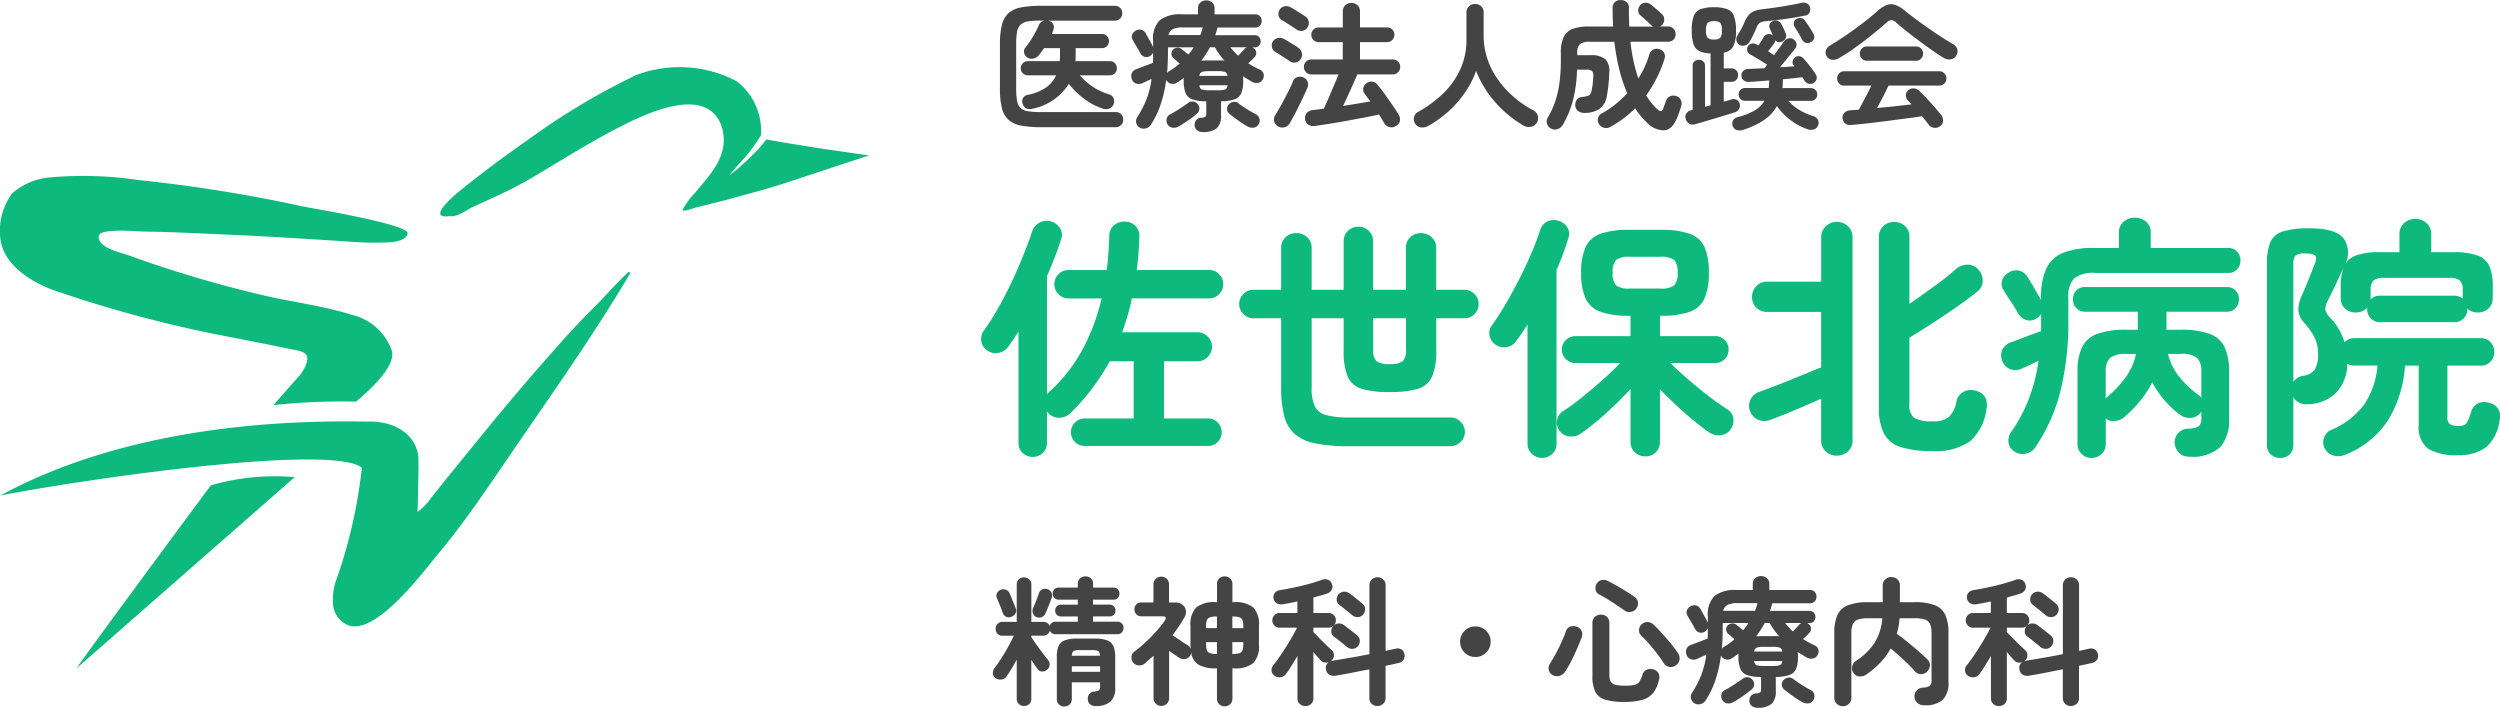 <svg xmlns="http://www.w3.org/2000/svg" width="216.31" height="61.235" viewBox="0 0 216.31 61.235"><g id="logo.svg" transform="translate(-83 -39.728)"><path id="パス_7446" data-name="パス 7446" d="M4.8,1.892a1.225,1.225,0,0,1-.869-.341A1.166,1.166,0,0,1,3.564.66V-8.954q-.22.352-.429.66t-.429.616a1.356,1.356,0,0,1-.836.561A1.224,1.224,0,0,1,.88-7.3a1.213,1.213,0,0,1-.528-.8,1.191,1.191,0,0,1,.2-.913,20.4,20.4,0,0,0,1.221-1.914q.627-1.1,1.2-2.31T4-15.6q.462-1.144.748-2.024a1.327,1.327,0,0,1,.649-.759,1.237,1.237,0,0,1,.979-.1,1.356,1.356,0,0,1,.781.594,1.05,1.05,0,0,1,.1.946q-.242.748-.55,1.551T6.028-13.75V-3.52a1.537,1.537,0,0,1,.176-.2,13.56,13.56,0,0,0,2.871-3.63,17.974,17.974,0,0,0,1.683-4.466H7.9a1.186,1.186,0,0,1-.869-.363,1.186,1.186,0,0,1-.363-.869,1.186,1.186,0,0,1,.363-.869,1.186,1.186,0,0,1,.869-.363h3.3q.088-.7.143-1.452t.077-1.5a1.2,1.2,0,0,1,.4-.913,1.375,1.375,0,0,1,.924-.319,1.282,1.282,0,0,1,.946.374,1.208,1.208,0,0,1,.33.99q-.022.726-.077,1.43t-.143,1.386h6.248a1.186,1.186,0,0,1,.869.363,1.186,1.186,0,0,1,.363.869,1.186,1.186,0,0,1-.363.869,1.186,1.186,0,0,1-.869.363H13.376q-.154.77-.374,1.5t-.462,1.43h6.512a1.222,1.222,0,0,1,.88.363,1.193,1.193,0,0,1,.374.891,1.2,1.2,0,0,1-.374.88,1.2,1.2,0,0,1-.88.374h-2.9v4.95h3.806a1.132,1.132,0,0,1,.847.352,1.161,1.161,0,0,1,.341.836A1.161,1.161,0,0,1,20.8.594a1.132,1.132,0,0,1-.847.352H9.284A1.142,1.142,0,0,1,8.448.594,1.142,1.142,0,0,1,8.1-.242a1.142,1.142,0,0,1,.352-.836,1.142,1.142,0,0,1,.836-.352H13.53V-6.38H11.462A20,20,0,0,1,9.944-4.037a18.724,18.724,0,0,1-1.87,2.123,1.385,1.385,0,0,1-.957.418,1.266,1.266,0,0,1-.979-.4.166.166,0,0,0-.055-.066A.361.361,0,0,1,6.028-2V.66a1.166,1.166,0,0,1-.363.891A1.225,1.225,0,0,1,4.8,1.892ZM32.142.968A14.276,14.276,0,0,1,29.26.726a3.878,3.878,0,0,1-1.793-.814,3.074,3.074,0,0,1-.913-1.562,9.735,9.735,0,0,1-.264-2.464V-10.1H23.87a1.161,1.161,0,0,1-.847-.363,1.186,1.186,0,0,1-.363-.869,1.186,1.186,0,0,1,.363-.869,1.161,1.161,0,0,1,.847-.363h2.42v-3.586a1.246,1.246,0,0,1,.385-.968,1.336,1.336,0,0,1,.935-.352,1.336,1.336,0,0,1,.935.352,1.246,1.246,0,0,1,.385.968v3.586H31.7v-4.18a1.21,1.21,0,0,1,.374-.924,1.269,1.269,0,0,1,.9-.352,1.269,1.269,0,0,1,.9.352,1.21,1.21,0,0,1,.374.924v4.18h2.838v-3.63a1.193,1.193,0,0,1,.385-.924,1.308,1.308,0,0,1,.913-.352,1.347,1.347,0,0,1,.924.352,1.177,1.177,0,0,1,.4.924v3.63h2.442a1.186,1.186,0,0,1,.869.363,1.186,1.186,0,0,1,.363.869,1.186,1.186,0,0,1-.363.869,1.186,1.186,0,0,1-.869.363H39.71v2.772a5.593,5.593,0,0,1-.363,2.277A1.936,1.936,0,0,1,38.1-3.993a8.433,8.433,0,0,1-2.42.275,8.315,8.315,0,0,1-2.409-.275,1.9,1.9,0,0,1-1.221-1.056A5.75,5.75,0,0,1,31.7-7.326V-10.1H28.93v5.984A3.776,3.776,0,0,0,29.2-2.5a1.492,1.492,0,0,0,.968.77,7.168,7.168,0,0,0,1.969.209h8.8a1.2,1.2,0,0,1,.88.374,1.2,1.2,0,0,1,.374.88,1.169,1.169,0,0,1-.374.869,1.222,1.222,0,0,1-.88.363Zm3.542-7.106a1.833,1.833,0,0,0,1.122-.242,1.359,1.359,0,0,0,.286-1.034V-10.1H34.254v2.684a1.326,1.326,0,0,0,.3,1.034A1.888,1.888,0,0,0,35.684-6.138Zm22.11,7.986a1.269,1.269,0,0,1-.9-.352,1.21,1.21,0,0,1-.374-.924V-3.982q-.946,1.034-2.1,2.079A23.02,23.02,0,0,1,52.228-.132a1.425,1.425,0,0,1-.99.253,1.184,1.184,0,0,1-.88-.517,1.155,1.155,0,0,1-.187-.913,1.12,1.12,0,0,1,.517-.759,18.457,18.457,0,0,0,1.628-1.188q.9-.726,1.793-1.518t1.507-1.452h-3.85a1.161,1.161,0,0,1-.836-.341,1.106,1.106,0,0,1-.352-.825,1.106,1.106,0,0,1,.352-.825,1.161,1.161,0,0,1,.836-.341h4.752v-1.76h-.11a7.27,7.27,0,0,1-2.475-.341,2.23,2.23,0,0,1-1.3-1.155,5.281,5.281,0,0,1-.385-2.222,5.267,5.267,0,0,1,.385-2.233,2.237,2.237,0,0,1,1.287-1.144,7.253,7.253,0,0,1,2.486-.341h2.728a7.352,7.352,0,0,1,2.5.341,2.194,2.194,0,0,1,1.287,1.144,5.4,5.4,0,0,1,.374,2.233,5.418,5.418,0,0,1-.374,2.222,2.188,2.188,0,0,1-1.287,1.155,7.352,7.352,0,0,1-2.5.341H59.07v1.76h4.752a1.15,1.15,0,0,1,.847.341,1.124,1.124,0,0,1,.341.825,1.124,1.124,0,0,1-.341.825,1.15,1.15,0,0,1-.847.341h-3.85q.616.616,1.507,1.386t1.8,1.474q.913.7,1.617,1.144a1.1,1.1,0,0,1,.517.781,1.229,1.229,0,0,1-.209.913,1.186,1.186,0,0,1-.858.539A1.414,1.414,0,0,1,63.338-.22Q62.7-.66,61.952-1.276t-1.5-1.32q-.748-.7-1.386-1.364V.572A1.21,1.21,0,0,1,58.7,1.5,1.269,1.269,0,0,1,57.794,1.848Zm-8.932.132a1.242,1.242,0,0,1-.88-.352,1.158,1.158,0,0,1-.374-.88V-9.57Q47.1-8.756,46.6-8.1a1.2,1.2,0,0,1-.814.495,1.319,1.319,0,0,1-.946-.209,1.273,1.273,0,0,1-.517-.781,1.055,1.055,0,0,1,.187-.869q.616-.858,1.243-1.936t1.2-2.211q.572-1.133,1.023-2.2t.715-1.9a1.213,1.213,0,0,1,.638-.77,1.281,1.281,0,0,1,.99-.044,1.3,1.3,0,0,1,.737.561,1.1,1.1,0,0,1,.077.957q-.2.66-.451,1.342t-.561,1.386v15a1.175,1.175,0,0,1-.374.913A1.264,1.264,0,0,1,48.862,1.98Zm7.612-14.652h2.6a1.957,1.957,0,0,0,1.21-.264,1.448,1.448,0,0,0,.308-1.1,1.486,1.486,0,0,0-.308-1.122,1.957,1.957,0,0,0-1.21-.264h-2.6a1.909,1.909,0,0,0-1.188.264,1.486,1.486,0,0,0-.308,1.122,1.448,1.448,0,0,0,.308,1.1A1.909,1.909,0,0,0,56.474-12.672ZM82.654,1.386a9.1,9.1,0,0,1-2.717-.33A2.451,2.451,0,0,1,78.463-.1a4.729,4.729,0,0,1-.451-2.255V-17.116a1.246,1.246,0,0,1,.385-.968,1.336,1.336,0,0,1,.935-.352,1.336,1.336,0,0,1,.935.352,1.246,1.246,0,0,1,.385.968v5.764q1.056-.726,2.178-1.54a22.21,22.21,0,0,0,1.8-1.43,1.551,1.551,0,0,1,1-.418,1.237,1.237,0,0,1,.979.418,1.372,1.372,0,0,1,.385.946,1.174,1.174,0,0,1-.451.946q-.726.594-1.782,1.331T82.621-9.658q-1.089.7-1.969,1.232v5.764a1.344,1.344,0,0,0,.429,1.188,3.108,3.108,0,0,0,1.6.286,2.066,2.066,0,0,0,1.4-.385A2.535,2.535,0,0,0,84.722-2.9a1.184,1.184,0,0,1,.627-.847,1.374,1.374,0,0,1,1.067-.077,1.184,1.184,0,0,1,.792.572,1.476,1.476,0,0,1,.11.99A4.432,4.432,0,0,1,85.9.539,5.17,5.17,0,0,1,82.654,1.386Zm-8.294.4a1.352,1.352,0,0,1-.946-.363,1.263,1.263,0,0,1-.4-.979V-3.146q-.682.308-1.474.649t-1.551.649q-.759.308-1.353.528a1.39,1.39,0,0,1-1.1-.011,1.317,1.317,0,0,1-.682-.759,1.278,1.278,0,0,1,.055-1,1.33,1.33,0,0,1,.825-.671q.418-.154,1.089-.407t1.43-.561l1.485-.605q.726-.3,1.276-.517v-4.8H68.332a1.255,1.255,0,0,1-.924-.374,1.255,1.255,0,0,1-.374-.924,1.292,1.292,0,0,1,.374-.935,1.237,1.237,0,0,1,.924-.385h4.686v-3.806a1.3,1.3,0,0,1,.4-.99,1.33,1.33,0,0,1,.946-.374,1.357,1.357,0,0,1,.968.374,1.3,1.3,0,0,1,.4.99V.44a1.263,1.263,0,0,1-.4.979A1.38,1.38,0,0,1,74.36,1.782Zm22.044.2a1.2,1.2,0,0,1-.847-.341,1.166,1.166,0,0,1-.363-.891V-5.5a4.756,4.756,0,0,1,.4-2.112,2.332,2.332,0,0,1,1.32-1.144,7.236,7.236,0,0,1,2.508-.352h.99V-10.67H95.854a.983.983,0,0,1-.77-.319,1.1,1.1,0,0,1-.286-.759,1.059,1.059,0,0,1,.286-.748,1,1,0,0,1,.77-.308h12.254a1,1,0,0,1,.77.308,1.059,1.059,0,0,1,.286.748,1.1,1.1,0,0,1-.286.759.983.983,0,0,1-.77.319h-5.214v1.562h1.188a7.317,7.317,0,0,1,2.53.352,2.286,2.286,0,0,1,1.309,1.144,4.874,4.874,0,0,1,.385,2.112v4.136a3.439,3.439,0,0,1-.759,2.409,3.6,3.6,0,0,1-2.717.825,1.141,1.141,0,0,1-.858-.341A1.324,1.324,0,0,1,103.6.7,1.184,1.184,0,0,1,104.764-.55a1.79,1.79,0,0,0,.935-.22.941.941,0,0,0,.209-.726V-2l-.066.066a1.13,1.13,0,0,1-.847.451,1.382,1.382,0,0,1-.935-.275,7.889,7.889,0,0,1-1.353-1.265,8.951,8.951,0,0,1-1.045-1.529A8.937,8.937,0,0,1,100.6-2.937a11.249,11.249,0,0,1-1.375,1.4,1.474,1.474,0,0,1-.8.33,1.041,1.041,0,0,1-.781-.22V.748a1.166,1.166,0,0,1-.363.891A1.225,1.225,0,0,1,96.4,1.98Zm-6.688-.572a1.07,1.07,0,0,1-.5-.814,1.308,1.308,0,0,1,.253-.88,13.618,13.618,0,0,0,1.485-2.772,15.427,15.427,0,0,0,.869-3.366l-.748.352q-.374.176-.682.308a1.283,1.283,0,0,1-1.023.055,1.158,1.158,0,0,1-.693-.737,1.178,1.178,0,0,1,.044-1,1.322,1.322,0,0,1,.77-.605q.264-.088.715-.264t.957-.363q.506-.187.88-.319v-1.474a1.29,1.29,0,0,1-.462.418,1.02,1.02,0,0,1-.88.077,1.3,1.3,0,0,1-.66-.583,10.793,10.793,0,0,0-.616-1q-.4-.583-.638-1a.952.952,0,0,1-.1-.869,1.2,1.2,0,0,1,.583-.649,1.174,1.174,0,0,1,.913-.143,1.159,1.159,0,0,1,.715.583q.264.418.594.99t.55.946v-.176a5.943,5.943,0,0,1,.451-2.53,2.7,2.7,0,0,1,1.452-1.364,7.063,7.063,0,0,1,2.673-.418H98.78v-1.32a1.18,1.18,0,0,1,.407-.957,1.444,1.444,0,0,1,.957-.341,1.474,1.474,0,0,1,.979.341,1.18,1.18,0,0,1,.407.957v1.32h6.688a1.009,1.009,0,0,1,.792.319,1.1,1.1,0,0,1,.286.759,1.1,1.1,0,0,1-.286.759,1.009,1.009,0,0,1-.792.319H96.756a2.78,2.78,0,0,0-1.848.462,2.283,2.283,0,0,0-.506,1.716v1.848a24.674,24.674,0,0,1-.715,6.325,15.133,15.133,0,0,1-2.145,4.741,1.317,1.317,0,0,1-.847.55A1.215,1.215,0,0,1,89.716,1.408Zm16.192-4.642V-5.478a1.575,1.575,0,0,0-.374-1.2,2.14,2.14,0,0,0-1.408-.341h-1.1a5.072,5.072,0,0,0,.946,1.947,8.239,8.239,0,0,0,1.65,1.573.49.49,0,0,1,.154.121Q105.842-3.3,105.908-3.234Zm-8.272.044a9.92,9.92,0,0,0,1.683-1.749,5.29,5.29,0,0,0,.935-2.079H99.4a2.1,2.1,0,0,0-1.386.341,1.575,1.575,0,0,0-.374,1.2Zm15.092,5.17a1.148,1.148,0,0,1-.814-.308,1.116,1.116,0,0,1-.33-.858V-14.828a4.69,4.69,0,0,1,.3-1.87,1.717,1.717,0,0,1,1.1-.924,7.73,7.73,0,0,1,2.3-.264q2.222,0,2.937.869a2.2,2.2,0,0,1,.055,2.387,1.8,1.8,0,0,1,1.034-.913,5.914,5.914,0,0,1,2.024-.275h1.716v-1.54a1.246,1.246,0,0,1,.407-.979,1.391,1.391,0,0,1,.957-.363,1.42,1.42,0,0,1,.979.363,1.246,1.246,0,0,1,.407.979v1.54h1.958a5.879,5.879,0,0,1,2.057.286,1.748,1.748,0,0,1,1.023.935,4.482,4.482,0,0,1,.286,1.771v.946a1.2,1.2,0,0,1-.374.935,1.321,1.321,0,0,1-.924.341,1.219,1.219,0,0,1-.9-.33v.022a1.148,1.148,0,0,1-.308.814,1.088,1.088,0,0,1-.836.33H121.4a1.088,1.088,0,0,1-.836-.33,1.148,1.148,0,0,1-.308-.814v-.11a1.264,1.264,0,0,1-.99.418,1.321,1.321,0,0,1-.924-.341,1.2,1.2,0,0,1-.374-.935v-.946a4.5,4.5,0,0,1,.242-1.65q-.308.682-.649,1.4t-.693,1.419a1.588,1.588,0,0,0-.231.8,1.578,1.578,0,0,0,.451.737,5.285,5.285,0,0,1,1.21,2.09,1.194,1.194,0,0,1,.88-.352h10.89a1.114,1.114,0,0,1,.869.352,1.2,1.2,0,0,1,.319.836,1.2,1.2,0,0,1-.319.836,1.114,1.114,0,0,1-.869.352H127.2v4.422a.762.762,0,0,0,.209.638,1.4,1.4,0,0,0,.781.154.765.765,0,0,0,.671-.242,4.046,4.046,0,0,0,.385-.946,1.156,1.156,0,0,1,.616-.77,1.347,1.347,0,0,1,.99-.022,1.141,1.141,0,0,1,.858,1.474,3.626,3.626,0,0,1-1.166,2.354,3.859,3.859,0,0,1-2.42.682,4.662,4.662,0,0,1-2.607-.561,2.343,2.343,0,0,1-.8-2.057V-6.006H123.53a10.285,10.285,0,0,1-1.441,4.686,7.793,7.793,0,0,1-3.707,3.014,1.557,1.557,0,0,1-1.023.088,1.257,1.257,0,0,1-.781-.638,1.131,1.131,0,0,1-.055-.913,1.157,1.157,0,0,1,.671-.693A6.89,6.89,0,0,0,120.043-2.7a7.2,7.2,0,0,0,1.111-3.311h-1.98a1.174,1.174,0,0,1-.638-.154,3.58,3.58,0,0,1-1.045,2.585,3.562,3.562,0,0,1-2.365.913,1.305,1.305,0,0,1-1.254-.594V.814a1.137,1.137,0,0,1-.319.858A1.138,1.138,0,0,1,112.728,1.98ZM113.872-4.6a1.305,1.305,0,0,1,.836-.528,1.479,1.479,0,0,0,1.023-.539,2.669,2.669,0,0,0,.275-1.419,3,3,0,0,0-.374-1.485,5.634,5.634,0,0,0-.836-1.155,1.858,1.858,0,0,1-.495-1.034,3.01,3.01,0,0,1,.275-1.254q.176-.374.385-.891l.418-1.034q.209-.517.341-.869.2-.506.055-.7t-.869-.2a1.346,1.346,0,0,0-.847.176,1.1,1.1,0,0,0-.187.77Zm6.666-7.106a1.08,1.08,0,0,1,.858-.352h6.38a1.11,1.11,0,0,1,.748.264v-.77a1.084,1.084,0,0,0-.242-.8,1.321,1.321,0,0,0-.9-.231H121.7a1.321,1.321,0,0,0-.9.231,1.084,1.084,0,0,0-.242.8v.682A.572.572,0,0,1,120.538-11.7Z" transform="translate(167.559 77.368)" fill="#0db97d"/><path id="パス_7447" data-name="パス 7447" d="M2.94,1A.626.626,0,0,1,2.5.828.609.609,0,0,1,2.316.36V-3.012q-.228.42-.456.8t-.42.654a.648.648,0,0,1-.432.264A.66.66,0,0,1,.5-1.4.56.56,0,0,1,.252-1.83a.682.682,0,0,1,.156-.462q.228-.3.54-.78t.612-1.02q.3-.54.5-.984H1.092a.58.58,0,0,1-.438-.168.6.6,0,0,1-.162-.432A.6.6,0,0,1,.654-6.1a.569.569,0,0,1,.438-.174H2.316V-9.5A.594.594,0,0,1,2.5-9.96a.626.626,0,0,1,.444-.168.661.661,0,0,1,.438.168.567.567,0,0,1,.2.456v3.228H4.6a.636.636,0,0,1,.366.1.477.477,0,0,1,.2.27.539.539,0,0,1,.18-.276.5.5,0,0,1,.324-.108H7.6v-.456H6.144a.474.474,0,0,1-.366-.15.506.506,0,0,1-.138-.354.527.527,0,0,1,.138-.36.465.465,0,0,1,.366-.156H7.6V-8.2H5.94a.479.479,0,0,1-.378-.156.527.527,0,0,1-.138-.36.543.543,0,0,1,.138-.372A.479.479,0,0,1,5.94-9.24H7.6v-.324a.6.6,0,0,1,.2-.48.692.692,0,0,1,.462-.168.686.686,0,0,1,.468.168.6.6,0,0,1,.192.48v.324H10.7a.461.461,0,0,1,.372.156.557.557,0,0,1,.132.372.541.541,0,0,1-.132.36A.461.461,0,0,1,10.7-8.2H8.916v.432h1.44a.461.461,0,0,1,.372.156.541.541,0,0,1,.132.36.518.518,0,0,1-.132.354.469.469,0,0,1-.372.15H8.916v.456h2.112a.484.484,0,0,1,.39.162.565.565,0,0,1,.138.378.565.565,0,0,1-.138.378.484.484,0,0,1-.39.162H5.664a.467.467,0,0,1-.48-.324.6.6,0,0,1-.2.33.586.586,0,0,1-.39.126H3.576v.108q.156.252.432.642t.558.762q.282.372.45.576a.575.575,0,0,1,.144.45.566.566,0,0,1-.228.414A.641.641,0,0,1,4.5-1.98.5.5,0,0,1,4.116-2.2q-.108-.144-.252-.354T3.576-3V.36A.609.609,0,0,1,3.4.828.642.642,0,0,1,2.94,1Zm3.492.048A.656.656,0,0,1,5.976.87.608.608,0,0,1,5.784.4V-3.24a2.408,2.408,0,0,1,.15-.936.935.935,0,0,1,.534-.5,2.924,2.924,0,0,1,1.068-.156H9.072a2.924,2.924,0,0,1,1.068.156.958.958,0,0,1,.54.5,2.325,2.325,0,0,1,.156.936V-.576A1.506,1.506,0,0,1,10.4.642a1.927,1.927,0,0,1-1.266.366A.689.689,0,0,1,8.664.852a.593.593,0,0,1-.2-.408.654.654,0,0,1,.114-.456.564.564,0,0,1,.4-.228,1.015,1.015,0,0,0,.45-.114q.1-.078.1-.354v-.336H7.08V.4A.618.618,0,0,1,6.894.87.65.65,0,0,1,6.432,1.044Zm-2.4-7.728A.569.569,0,0,1,3.726-7,.573.573,0,0,1,3.72-7.44q.108-.24.264-.63t.24-.654a.53.53,0,0,1,.288-.354.59.59,0,0,1,.444-.03.6.6,0,0,1,.36.294.549.549,0,0,1,.024.45q-.06.18-.156.432t-.2.5q-.1.252-.186.42a.523.523,0,0,1-.312.318A.619.619,0,0,1,4.032-6.684ZM1.86-6.72a.531.531,0,0,1-.474-.006A.571.571,0,0,1,1.1-7.068Q1.02-7.32.858-7.71T.6-8.328a.483.483,0,0,1,.006-.426.573.573,0,0,1,.318-.294.6.6,0,0,1,.462-.006.565.565,0,0,1,.318.318q.072.156.168.4t.2.486q.1.24.15.4a.482.482,0,0,1-.012.432A.649.649,0,0,1,1.86-6.72ZM7.08-1.956H9.528v-.48H7.08Zm0-1.392H9.516q-.012-.312-.144-.4a1.178,1.178,0,0,0-.552-.084H7.788a1.182,1.182,0,0,0-.546.084Q7.1-3.66,7.08-3.348ZM20.3,1.032a.646.646,0,0,1-.66-.672V-2.256H19.56a2.871,2.871,0,0,1-1.518-.318,1.483,1.483,0,0,1-.63-1.05.948.948,0,0,1-.036.144.606.606,0,0,1-.072.144.628.628,0,0,1-.42.276.675.675,0,0,1-.5-.108q-.144-.084-.39-.258L15.5-3.768V.312a.655.655,0,0,1-.2.492.681.681,0,0,1-.948,0,.655.655,0,0,1-.2-.492v-3.66q-.192.168-.378.336t-.378.336a.7.7,0,0,1-.54.162.642.642,0,0,1-.48-.258.709.709,0,0,1-.132-.492.594.594,0,0,1,.252-.444,9.55,9.55,0,0,0,.96-.8q.492-.462.93-.948a8.369,8.369,0,0,0,.714-.894q.3-.408-.192-.408H13.1a.569.569,0,0,1-.438-.174.6.6,0,0,1-.162-.426.6.6,0,0,1,.162-.426.569.569,0,0,1,.438-.174h1.044V-9.5a.651.651,0,0,1,.2-.5.668.668,0,0,1,.474-.186A.662.662,0,0,1,15.3-10a.661.661,0,0,1,.192.5v1.548h.492a.952.952,0,0,1,.858.39.878.878,0,0,1-.054.954,11.771,11.771,0,0,1-1,1.488q.156.1.42.276t.522.348q.258.168.378.24a.575.575,0,0,1,.252.312q0-.084-.006-.168t-.006-.168V-5.94a2.1,2.1,0,0,1,.492-1.578A2.5,2.5,0,0,1,19.56-7.98h.084V-9.54a.642.642,0,0,1,.192-.492.659.659,0,0,1,.468-.18.68.68,0,0,1,.474.18.632.632,0,0,1,.2.492v1.56h.1a2.473,2.473,0,0,1,1.71.462,2.116,2.116,0,0,1,.486,1.578v1.656a2.1,2.1,0,0,1-.486,1.566,2.473,2.473,0,0,1-1.71.462h-.1V.36a.636.636,0,0,1-.2.486A.668.668,0,0,1,20.3,1.032Zm-.66-4.524V-4.524H18.7v.12a1.9,1.9,0,0,0,.066.57.4.4,0,0,0,.27.264A2.348,2.348,0,0,0,19.644-3.492Zm1.332,0a2.348,2.348,0,0,0,.612-.078.4.4,0,0,0,.27-.264,1.9,1.9,0,0,0,.066-.57v-.12h-.948Zm0-2.244h.948V-5.82a1.948,1.948,0,0,0-.066-.582.414.414,0,0,0-.27-.27,1.954,1.954,0,0,0-.612-.072Zm-2.28,0h.948V-6.744a1.813,1.813,0,0,0-.612.078.431.431,0,0,0-.27.27,1.886,1.886,0,0,0-.066.576Zm8.592,6.744a.689.689,0,0,1-.48-.186.641.641,0,0,1-.2-.5V-3.324q-.264.444-.516.852t-.48.708a.646.646,0,0,1-.45.276.71.71,0,0,1-.546-.132.55.55,0,0,1-.246-.42.6.6,0,0,1,.15-.48q.216-.276.5-.678t.57-.858q.288-.456.546-.906t.438-.81H25.056a.593.593,0,0,1-.444-.186.623.623,0,0,1-.18-.45.623.623,0,0,1,.18-.45.593.593,0,0,1,.444-.186H26.6v-1q-.324.072-.636.132t-.6.108a.8.8,0,0,1-.57-.09.642.642,0,0,1-.258-.4.6.6,0,0,1,.1-.474.682.682,0,0,1,.486-.258q.516-.084,1.176-.222t1.3-.312q.636-.174,1.092-.342a.743.743,0,0,1,.57-.012.58.58,0,0,1,.33.384.566.566,0,0,1-.03.492.715.715,0,0,1-.4.312q-.24.084-.546.168t-.63.18v1.332h1.308a.613.613,0,0,1,.45.186.613.613,0,0,1,.186.45.613.613,0,0,1-.186.45.613.613,0,0,1-.45.186H27.984v.384q.132.132.342.348t.444.45q.234.234.444.432t.33.306a.6.6,0,0,1,.216.432.607.607,0,0,1-.156.444,1.371,1.371,0,0,1-.132.12.742.742,0,0,1,.192-.06q.6-.1,1.458-.246t1.71-.318V-9.444a.66.66,0,0,1,.2-.5.692.692,0,0,1,.492-.192.713.713,0,0,1,.5.192.651.651,0,0,1,.21.5v5.676q.24-.048.462-.1t.4-.084a.635.635,0,0,1,.5.06.565.565,0,0,1,.264.408.617.617,0,0,1-.09.51.7.7,0,0,1-.426.258q-.228.048-.516.114t-.6.126V.312a.651.651,0,0,1-.21.5.713.713,0,0,1-.5.192.692.692,0,0,1-.492-.192.66.66,0,0,1-.2-.5V-2.172l-1.56.306q-.768.15-1.356.246A.826.826,0,0,1,29.37-1.7a.617.617,0,0,1-.294-.456A.578.578,0,0,1,29.34-2.8a.661.661,0,0,1-.366.042.575.575,0,0,1-.33-.162q-.252-.252-.66-.756v4a.641.641,0,0,1-.2.5A.7.7,0,0,1,27.288,1.008Zm4.044-7.872q-.12-.108-.33-.276l-.42-.336q-.21-.168-.354-.276a.557.557,0,0,1-.222-.426.651.651,0,0,1,.15-.474.659.659,0,0,1,.462-.234.735.735,0,0,1,.5.15q.156.108.372.282l.426.342q.21.168.318.264a.609.609,0,0,1,.234.468.714.714,0,0,1-.2.5.647.647,0,0,1-.444.192A.7.7,0,0,1,31.332-6.864Zm-.456,2.748q-.12-.108-.33-.276l-.42-.336q-.21-.168-.354-.264a.546.546,0,0,1-.234-.426.651.651,0,0,1,.15-.474.644.644,0,0,1,.462-.246.735.735,0,0,1,.5.15q.144.108.366.282l.432.336q.21.162.318.258a.628.628,0,0,1,.24.468.691.691,0,0,1-.192.5.626.626,0,0,1-.444.2A.7.7,0,0,1,30.876-4.116ZM42-3.24a1.274,1.274,0,0,1-.936-.384,1.274,1.274,0,0,1-.384-.936,1.274,1.274,0,0,1,.384-.936A1.274,1.274,0,0,1,42-5.88a1.274,1.274,0,0,1,.936.384,1.274,1.274,0,0,1,.384.936,1.274,1.274,0,0,1-.384.936A1.274,1.274,0,0,1,42-3.24ZM54.888.648A5.649,5.649,0,0,1,53.232.456a1.381,1.381,0,0,1-.852-.678,3.006,3.006,0,0,1-.252-1.362V-6.168a.685.685,0,0,1,.216-.54A.75.75,0,0,1,52.86-6.9a.745.745,0,0,1,.522.192.7.7,0,0,1,.21.54V-1.74a1.328,1.328,0,0,0,.114.618.616.616,0,0,0,.414.288,3.576,3.576,0,0,0,.852.078,3.616,3.616,0,0,0,.792-.066A.7.7,0,0,0,56.19-1.1a2.107,2.107,0,0,0,.27-.63.652.652,0,0,1,.366-.408.806.806,0,0,1,.582-.024.7.7,0,0,1,.438.336.738.738,0,0,1,.042.552,2.841,2.841,0,0,1-.5,1.14,1.833,1.833,0,0,1-.93.6A5.554,5.554,0,0,1,54.888.648Zm-6.2-2.328a.613.613,0,0,1-.336-.438.726.726,0,0,1,.1-.546q.264-.408.522-.894t.486-.984a9.367,9.367,0,0,0,.372-.93.6.6,0,0,1,.4-.4.8.8,0,0,1,.57.03.651.651,0,0,1,.4.378.758.758,0,0,1-.012.546q-.168.444-.4.978t-.492,1.05a10,10,0,0,1-.54.936.841.841,0,0,1-.486.348A.741.741,0,0,1,48.684-1.68Zm10.68-.852a.719.719,0,0,1-.582.15A.686.686,0,0,1,58.3-2.7a9.454,9.454,0,0,0-.57-.816q-.342-.444-.708-.864t-.69-.732a.587.587,0,0,1-.174-.474.689.689,0,0,1,.222-.474.715.715,0,0,1,.492-.2.729.729,0,0,1,.516.2q.372.348.768.786t.756.876q.36.438.6.8a.8.8,0,0,1,.156.57A.729.729,0,0,1,59.364-2.532Zm-4.44-4.716q-.288-.2-.684-.468t-.8-.516a7.6,7.6,0,0,0-.726-.408.544.544,0,0,1-.312-.414.741.741,0,0,1,.072-.5.679.679,0,0,1,.408-.33.7.7,0,0,1,.528.054q.336.156.75.39T55-8.946q.42.258.744.486a.7.7,0,0,1,.312.444.734.734,0,0,1-.108.552.693.693,0,0,1-.468.318A.678.678,0,0,1,54.924-7.248ZM66.4,1.152A.742.742,0,0,1,65.91.99a.536.536,0,0,1-.2-.438.589.589,0,0,1,.144-.438.615.615,0,0,1,.42-.2.742.742,0,0,0,.366-.09q.078-.066.078-.33V-1.512a3.605,3.605,0,0,1-1.194-.156.984.984,0,0,1-.594-.54,2.734,2.734,0,0,1-.168-1.068v-.132a.674.674,0,0,1,.012-.132l-.288.216q-.144.108-.3.2a.642.642,0,0,1-.486.1.591.591,0,0,1-.414-.276l-.036-.072a11.305,11.305,0,0,1-.486,2.148A7.522,7.522,0,0,1,61.908.54a.73.73,0,0,1-.438.3.664.664,0,0,1-.534-.084.655.655,0,0,1-.288-.42.645.645,0,0,1,.1-.48,8.682,8.682,0,0,0,.8-1.548,7.589,7.589,0,0,0,.432-1.752q-.216.1-.426.2t-.378.174a.717.717,0,0,1-.552.018.6.6,0,0,1-.36-.4.661.661,0,0,1,.03-.534.653.653,0,0,1,.414-.318q.132-.048.384-.144l.528-.2q.276-.108.48-.18.012-.2.012-.432v-.456a1.093,1.093,0,0,1-.12.168.649.649,0,0,1-.18.144.586.586,0,0,1-.474.036A.633.633,0,0,1,61-5.688q-.12-.24-.324-.57t-.324-.558a.532.532,0,0,1-.048-.462.633.633,0,0,1,.312-.342.656.656,0,0,1,.486-.072.571.571,0,0,1,.378.312q.084.156.21.378t.24.432q.114.21.174.342l.012.036v-.552A2.264,2.264,0,0,1,62.7-8.532a2.914,2.914,0,0,1,1.908-.5H66v-.528a.62.62,0,0,1,.216-.5.763.763,0,0,1,.5-.18.763.763,0,0,1,.5.18.62.62,0,0,1,.216.5v.528h3.516a.527.527,0,0,1,.414.168.591.591,0,0,1,.15.408.575.575,0,0,1-.15.4.527.527,0,0,1-.414.168H67.692a.041.041,0,0,0-.012.03.1.1,0,0,1-.012.042,6.118,6.118,0,0,1-.18.588h3.42a.47.47,0,0,1,.378.162.549.549,0,0,1,.138.366.549.549,0,0,1-.138.366.47.47,0,0,1-.378.162h-.2a.67.67,0,0,1,.09.054.619.619,0,0,1,.078.066.478.478,0,0,1,.162.378.517.517,0,0,1-.174.378q-.108.12-.246.252t-.27.252q.24.156.5.294t.54.27a.506.506,0,0,1,.288.354.621.621,0,0,1-.072.474.572.572,0,0,1-.432.3.823.823,0,0,1-.516-.1q-.192-.12-.384-.234t-.384-.234q.012.084.018.186t.006.21A2.785,2.785,0,0,1,69.75-2.22a.962.962,0,0,1-.582.54,3.673,3.673,0,0,1-1.176.168V-.288A1.42,1.42,0,0,1,67.62.828,1.854,1.854,0,0,1,66.4,1.152ZM64.284.684a.8.8,0,0,1-.51.09.613.613,0,0,1-.426-.318.654.654,0,0,1-.054-.48.557.557,0,0,1,.306-.36q.348-.18.774-.456t.762-.516a.556.556,0,0,1,.462-.126.546.546,0,0,1,.39.246.56.56,0,0,1,.126.426.593.593,0,0,1-.21.378q-.372.312-.8.606A9.268,9.268,0,0,1,64.284.684Zm6.036,0a7.771,7.771,0,0,1-.81-.51q-.45-.318-.786-.594a.539.539,0,0,1-.21-.39.562.562,0,0,1,.15-.426.636.636,0,0,1,.4-.216.542.542,0,0,1,.438.12q.312.24.762.522t.762.438a.59.59,0,0,1,.288.36.6.6,0,0,1-.06.48.545.545,0,0,1-.408.3A.81.81,0,0,1,70.32.684Zm-6.876-7.92h2.748a4.213,4.213,0,0,0,.216-.66h-1.74a1.934,1.934,0,0,0-.84.144A.747.747,0,0,0,63.444-7.236Zm-.12,3.288A.484.484,0,0,1,63.48-4.1a5.578,5.578,0,0,0,.486-.312,5.543,5.543,0,0,0,.45-.36q-.144-.132-.306-.27l-.234-.2a.49.49,0,0,1-.174-.348.468.468,0,0,1,.126-.372.582.582,0,0,1,.39-.18.55.55,0,0,1,.4.144l.234.192q.174.144.318.252a4.461,4.461,0,0,0,.456-.624H63.4v.48Q63.4-4.776,63.324-3.948Zm2.964-1.08q.12,0,.24-.006t.24-.006h1.338a1.321,1.321,0,0,1,.186.012,5.879,5.879,0,0,1-.828-1.152h-.432q-.156.3-.342.588T66.288-5.028Zm.684,2.568h.72a2.154,2.154,0,0,0,.642-.066q.186-.066.222-.366H66.12q.036.3.216.366A2.089,2.089,0,0,0,66.972-2.46ZM66.12-3.708h2.436a.4.4,0,0,0-.228-.342,2.089,2.089,0,0,0-.636-.066h-.72a2.033,2.033,0,0,0-.624.066A.4.4,0,0,0,66.12-3.708Zm3.348-1.74q.144-.144.318-.33t.246-.27a.694.694,0,0,1,.18-.132H68.8q.156.192.324.378T69.468-5.448ZM73.8,1.02a.746.746,0,0,1-.522-.2.7.7,0,0,1-.222-.54V-5.292a3.735,3.735,0,0,1,.282-1.6,1.654,1.654,0,0,1,.924-.834,4.777,4.777,0,0,1,1.71-.252h1.272V-9.408a.694.694,0,0,1,.222-.546.759.759,0,0,1,.522-.2.753.753,0,0,1,.528.2.7.7,0,0,1,.216.546V-7.98h1.284a4.768,4.768,0,0,1,1.716.252,1.655,1.655,0,0,1,.918.834,3.735,3.735,0,0,1,.282,1.6V-1.1a2.068,2.068,0,0,1-.5,1.578,2.354,2.354,0,0,1-1.62.462A.852.852,0,0,1,80.25.744.754.754,0,0,1,79.992.18a.688.688,0,0,1,.21-.534.76.76,0,0,1,.522-.234,1.163,1.163,0,0,0,.6-.156.693.693,0,0,0,.144-.528v-4.02a1.931,1.931,0,0,0-.132-.8.731.731,0,0,0-.444-.39,2.789,2.789,0,0,0-.876-.108H78.7a6.367,6.367,0,0,1-.084.7,5.473,5.473,0,0,1-.156.648q.4.276.894.678t.972.816q.474.414.786.726a.639.639,0,0,1,.216.534.806.806,0,0,1-.264.534.653.653,0,0,1-.522.2A.716.716,0,0,1,80.028-2a8.692,8.692,0,0,0-.612-.648q-.36-.348-.75-.7t-.738-.624a5.8,5.8,0,0,1-.882,1.212,7.662,7.662,0,0,1-1.194,1.02.954.954,0,0,1-.594.186.642.642,0,0,1-.534-.294A.687.687,0,0,1,74.6-2.4a.723.723,0,0,1,.318-.492,5.439,5.439,0,0,0,1.614-1.56,4.7,4.7,0,0,0,.678-2.136H75.972a2.74,2.74,0,0,0-.864.108.731.731,0,0,0-.444.39,1.931,1.931,0,0,0-.132.8V.276a.719.719,0,0,1-.21.54A.72.72,0,0,1,73.8,1.02Zm13.488-.012a.689.689,0,0,1-.48-.186.641.641,0,0,1-.2-.5V-3.324q-.264.444-.516.852t-.48.708a.646.646,0,0,1-.45.276.71.71,0,0,1-.546-.132.55.55,0,0,1-.246-.42.6.6,0,0,1,.15-.48q.216-.276.5-.678t.57-.858q.288-.456.546-.906t.438-.81H85.056a.593.593,0,0,1-.444-.186.623.623,0,0,1-.18-.45.623.623,0,0,1,.18-.45.593.593,0,0,1,.444-.186H86.6v-1q-.324.072-.636.132t-.6.108a.8.8,0,0,1-.57-.09.642.642,0,0,1-.258-.4.6.6,0,0,1,.1-.474.682.682,0,0,1,.486-.258q.516-.084,1.176-.222t1.3-.312q.636-.174,1.092-.342a.743.743,0,0,1,.57-.012.58.58,0,0,1,.33.384.566.566,0,0,1-.03.492.715.715,0,0,1-.4.312q-.24.084-.546.168t-.63.18v1.332h1.308a.613.613,0,0,1,.45.186.613.613,0,0,1,.186.45.613.613,0,0,1-.186.45.613.613,0,0,1-.45.186H87.984v.384q.132.132.342.348t.444.45q.234.234.444.432t.33.306a.6.6,0,0,1,.216.432.607.607,0,0,1-.156.444,1.372,1.372,0,0,1-.132.12.742.742,0,0,1,.192-.06q.6-.1,1.458-.246t1.71-.318V-9.444a.66.66,0,0,1,.2-.5.692.692,0,0,1,.492-.192.713.713,0,0,1,.5.192.651.651,0,0,1,.21.5v5.676q.24-.048.462-.1t.4-.084a.635.635,0,0,1,.5.06.565.565,0,0,1,.264.408.617.617,0,0,1-.09.51.7.7,0,0,1-.426.258q-.228.048-.516.114t-.6.126V.312a.651.651,0,0,1-.21.5.713.713,0,0,1-.5.192.692.692,0,0,1-.492-.192.66.66,0,0,1-.2-.5V-2.172l-1.56.306q-.768.15-1.356.246A.826.826,0,0,1,89.37-1.7a.617.617,0,0,1-.294-.456A.578.578,0,0,1,89.34-2.8a.661.661,0,0,1-.366.042.575.575,0,0,1-.33-.162q-.252-.252-.66-.756v4a.641.641,0,0,1-.2.5A.7.7,0,0,1,87.288,1.008Zm4.044-7.872q-.12-.108-.33-.276l-.42-.336q-.21-.168-.354-.276a.557.557,0,0,1-.222-.426.651.651,0,0,1,.15-.474.659.659,0,0,1,.462-.234.735.735,0,0,1,.5.15q.156.108.372.282l.426.342q.21.168.318.264a.609.609,0,0,1,.234.468.714.714,0,0,1-.2.5.647.647,0,0,1-.444.192A.7.7,0,0,1,91.332-6.864Zm-.456,2.748q-.12-.108-.33-.276l-.42-.336q-.21-.168-.354-.264a.546.546,0,0,1-.234-.426.651.651,0,0,1,.15-.474.644.644,0,0,1,.462-.246.735.735,0,0,1,.5.15q.144.108.366.282l.432.336q.21.162.318.258a.629.629,0,0,1,.24.468.691.691,0,0,1-.192.5.626.626,0,0,1-.444.2A.7.7,0,0,1,90.876-4.116Z" transform="translate(168.656 99.811)" fill="#444"/><path id="パス_7448" data-name="パス 7448" d="M4.416.732A8.969,8.969,0,0,1,2.688.594,2.233,2.233,0,0,1,1.6.09a2.017,2.017,0,0,1-.57-1.02,7.023,7.023,0,0,1-.168-1.7v-3.78a7.023,7.023,0,0,1,.168-1.7,2.017,2.017,0,0,1,.57-1.02,2.233,2.233,0,0,1,1.086-.5,8.969,8.969,0,0,1,1.728-.138h6.36a.665.665,0,0,1,.492.18.618.618,0,0,1,.18.456.638.638,0,0,1-.18.462.653.653,0,0,1-.492.186H5.028a.133.133,0,0,1,.042.006.1.1,0,0,0,.03.006.543.543,0,0,1,.372.312.618.618,0,0,1,.012.492,1.409,1.409,0,0,1-.06.168l-.072.168H9.684a.579.579,0,0,1,.444.18.611.611,0,0,1,.168.432.611.611,0,0,1-.168.432.579.579,0,0,1-.444.18H7.416v.576q0,.144-.006.282t-.018.27h2.976a.579.579,0,0,1,.444.18.611.611,0,0,1,.168.432.611.611,0,0,1-.168.432.579.579,0,0,1-.444.18H7.776a5.385,5.385,0,0,0,1.11.984,5.273,5.273,0,0,0,1.446.672.556.556,0,0,1,.354.318.645.645,0,0,1,.018.51.632.632,0,0,1-.372.39.807.807,0,0,1-.54.018,5.516,5.516,0,0,1-1.638-.858,6.411,6.411,0,0,1-1.326-1.3A4.791,4.791,0,0,1,3.66-.864a.7.7,0,0,1-.522-.03A.668.668,0,0,1,2.82-1.32a.56.56,0,0,1,.054-.492.583.583,0,0,1,.39-.252,4.31,4.31,0,0,0,1.56-.618,2.579,2.579,0,0,0,.9-1.074H3.276a.589.589,0,0,1-.432-.18.589.589,0,0,1-.18-.432.589.589,0,0,1,.18-.432.589.589,0,0,1,.432-.18h2.76q.012-.132.018-.27t.006-.294v-.564H4.68q-.108.156-.216.306t-.216.282a.869.869,0,0,1-.462.306.679.679,0,0,1-.546-.078.569.569,0,0,1-.282-.4.522.522,0,0,1,.1-.456A6.838,6.838,0,0,0,3.5-6.75q.222-.342.414-.7a7.07,7.07,0,0,0,.312-.642.656.656,0,0,1,.492-.4H4.368a6.583,6.583,0,0,0-1.086.072,1.2,1.2,0,0,0-.636.282,1.112,1.112,0,0,0-.3.618,5.982,5.982,0,0,0-.078,1.08V-2.64a6.086,6.086,0,0,0,.078,1.086,1.118,1.118,0,0,0,.3.624,1.2,1.2,0,0,0,.636.282,6.583,6.583,0,0,0,1.086.072H10.86a.653.653,0,0,1,.492.186.638.638,0,0,1,.18.462.659.659,0,0,1-.18.468.642.642,0,0,1-.492.192Zm13.98.42A.742.742,0,0,1,17.91.99a.536.536,0,0,1-.2-.438.589.589,0,0,1,.144-.438.615.615,0,0,1,.42-.2.742.742,0,0,0,.366-.09q.078-.066.078-.33V-1.512a3.605,3.605,0,0,1-1.194-.156.984.984,0,0,1-.594-.54,2.734,2.734,0,0,1-.168-1.068v-.132a.674.674,0,0,1,.012-.132l-.288.216q-.144.108-.3.2a.642.642,0,0,1-.486.1.591.591,0,0,1-.414-.276l-.036-.072a11.305,11.305,0,0,1-.486,2.148A7.522,7.522,0,0,1,13.908.54a.73.73,0,0,1-.438.3.664.664,0,0,1-.534-.084.655.655,0,0,1-.288-.42.645.645,0,0,1,.1-.48,8.683,8.683,0,0,0,.8-1.548,7.589,7.589,0,0,0,.432-1.752q-.216.1-.426.2t-.378.174a.717.717,0,0,1-.552.018.6.6,0,0,1-.36-.4.661.661,0,0,1,.03-.534.653.653,0,0,1,.414-.318l.384-.144.528-.2q.276-.108.48-.18.012-.2.012-.432v-.456a1.092,1.092,0,0,1-.12.168.649.649,0,0,1-.18.144.586.586,0,0,1-.474.036A.633.633,0,0,1,13-5.688q-.12-.24-.324-.57t-.324-.558a.532.532,0,0,1-.048-.462.633.633,0,0,1,.312-.342.656.656,0,0,1,.486-.072.571.571,0,0,1,.378.312q.084.156.21.378t.24.432q.114.21.174.342l.012.036v-.552A2.264,2.264,0,0,1,14.7-8.532a2.914,2.914,0,0,1,1.908-.5H18v-.528a.62.62,0,0,1,.216-.5.763.763,0,0,1,.5-.18.763.763,0,0,1,.5.18.62.62,0,0,1,.216.5v.528h3.516a.527.527,0,0,1,.414.168.591.591,0,0,1,.15.408.575.575,0,0,1-.15.4.527.527,0,0,1-.414.168H19.692a.041.041,0,0,0-.012.03.1.1,0,0,1-.012.042,6.118,6.118,0,0,1-.18.588h3.42a.47.47,0,0,1,.378.162.549.549,0,0,1,.138.366.549.549,0,0,1-.138.366.47.47,0,0,1-.378.162h-.2a.67.67,0,0,1,.09.054.618.618,0,0,1,.078.066.478.478,0,0,1,.162.378.517.517,0,0,1-.174.378q-.108.12-.246.252t-.27.252q.24.156.5.294t.54.27a.506.506,0,0,1,.288.354.621.621,0,0,1-.072.474.572.572,0,0,1-.432.3.823.823,0,0,1-.516-.1q-.192-.12-.384-.234t-.384-.234q.012.084.018.186t.006.21A2.785,2.785,0,0,1,21.75-2.22a.962.962,0,0,1-.582.54,3.673,3.673,0,0,1-1.176.168V-.288A1.42,1.42,0,0,1,19.62.828,1.854,1.854,0,0,1,18.4,1.152ZM16.284.684a.8.8,0,0,1-.51.09.613.613,0,0,1-.426-.318.654.654,0,0,1-.054-.48.557.557,0,0,1,.306-.36q.348-.18.774-.456t.762-.516a.556.556,0,0,1,.462-.126.546.546,0,0,1,.39.246.56.56,0,0,1,.126.426.593.593,0,0,1-.21.378q-.372.312-.8.606A9.267,9.267,0,0,1,16.284.684Zm6.036,0a7.771,7.771,0,0,1-.81-.51q-.45-.318-.786-.594a.539.539,0,0,1-.21-.39.562.562,0,0,1,.15-.426.636.636,0,0,1,.4-.216.542.542,0,0,1,.438.12q.312.24.762.522t.762.438a.59.59,0,0,1,.288.36.6.6,0,0,1-.06.48.545.545,0,0,1-.408.3A.81.81,0,0,1,22.32.684Zm-6.876-7.92h2.748a4.213,4.213,0,0,0,.216-.66h-1.74a1.934,1.934,0,0,0-.84.144A.747.747,0,0,0,15.444-7.236Zm-.12,3.288A.484.484,0,0,1,15.48-4.1a5.577,5.577,0,0,0,.486-.312,5.541,5.541,0,0,0,.45-.36q-.144-.132-.306-.27l-.234-.2a.49.49,0,0,1-.174-.348.468.468,0,0,1,.126-.372.582.582,0,0,1,.39-.18.55.55,0,0,1,.4.144l.234.192q.174.144.318.252a4.461,4.461,0,0,0,.456-.624H15.4v.48Q15.4-4.776,15.324-3.948Zm2.964-1.08q.12,0,.24-.006t.24-.006h1.338a1.321,1.321,0,0,1,.186.012,5.879,5.879,0,0,1-.828-1.152h-.432q-.156.3-.342.588T18.288-5.028Zm.684,2.568h.72a2.154,2.154,0,0,0,.642-.066q.186-.066.222-.366H18.12q.036.3.216.366A2.089,2.089,0,0,0,18.972-2.46ZM18.12-3.708h2.436a.4.4,0,0,0-.228-.342,2.089,2.089,0,0,0-.636-.066h-.72a2.033,2.033,0,0,0-.624.066A.4.4,0,0,0,18.12-3.708Zm3.348-1.74q.144-.144.318-.33t.246-.27a.694.694,0,0,1,.18-.132H20.8q.156.192.324.378T21.468-5.448ZM28.14.624a.841.841,0,0,1-.6-.114.638.638,0,0,1-.276-.486.64.64,0,0,1,.15-.516.766.766,0,0,1,.522-.252L28.38-.8l.5-.066q.132-.276.306-.666t.354-.822q.18-.432.348-.822t.276-.654H27.8a.6.6,0,0,1-.45-.192.633.633,0,0,1-.186-.456.627.627,0,0,1,.186-.462.613.613,0,0,1,.45-.186h2.724v-1.5H28.44a.613.613,0,0,1-.45-.186.613.613,0,0,1-.186-.45.613.613,0,0,1,.186-.45.613.613,0,0,1,.45-.186h2.088v-1.38a.708.708,0,0,1,.216-.54.74.74,0,0,1,.528-.2.74.74,0,0,1,.528.2.708.708,0,0,1,.216.54V-7.9h2.34a.608.608,0,0,1,.456.186.623.623,0,0,1,.18.45.623.623,0,0,1-.18.45.608.608,0,0,1-.456.186h-2.34v1.5H34.86a.613.613,0,0,1,.45.186.627.627,0,0,1,.186.462.633.633,0,0,1-.186.456.6.6,0,0,1-.45.192H31.788q-.144.324-.366.828t-.456,1.014q-.234.51-.414.882.636-.1,1.242-.2l1.11-.186q-.132-.192-.258-.36l-.234-.312a.6.6,0,0,1-.108-.48.641.641,0,0,1,.264-.42.742.742,0,0,1,.5-.144.622.622,0,0,1,.444.252q.288.336.636.816t.672.954q.324.474.528.822a.756.756,0,0,1,.126.534.648.648,0,0,1-.33.45.691.691,0,0,1-.57.108.668.668,0,0,1-.45-.324q-.1-.168-.216-.366t-.252-.4q-.516.12-1.248.258T30.882.18q-.8.144-1.518.258T28.14.624ZM24.924.66a.682.682,0,0,1-.336-.444.691.691,0,0,1,.1-.528q.24-.384.534-.918t.57-1.08q.276-.546.432-.93a.574.574,0,0,1,.372-.36.747.747,0,0,1,.54.036.647.647,0,0,1,.342.348.661.661,0,0,1-.006.516q-.12.3-.312.708t-.408.846q-.216.438-.432.846t-.384.7a.752.752,0,0,1-.444.336A.7.7,0,0,1,24.924.66Zm1.008-5.64q-.132-.1-.372-.252t-.48-.306q-.24-.15-.384-.234a.611.611,0,0,1-.294-.4.65.65,0,0,1,.066-.5.688.688,0,0,1,.426-.306.721.721,0,0,1,.522.066q.144.072.39.222l.492.3q.246.15.378.246a.7.7,0,0,1,.306.45.646.646,0,0,1-.1.534.645.645,0,0,1-.432.294A.65.65,0,0,1,25.932-4.98Zm.576-2.748q-.132-.1-.372-.252l-.48-.312q-.24-.156-.4-.24a.566.566,0,0,1-.282-.39.667.667,0,0,1,.078-.486.627.627,0,0,1,.426-.318A.77.77,0,0,1,26-9.648q.156.084.4.234l.486.306q.246.156.39.252a.669.669,0,0,1,.3.438.675.675,0,0,1-.108.534.638.638,0,0,1-.438.276A.68.68,0,0,1,26.508-7.728ZM37.92.624a1.078,1.078,0,0,1-.606.132.677.677,0,0,1-.522-.324.674.674,0,0,1-.1-.57A.706.706,0,0,1,37.056-.6a10.009,10.009,0,0,0,2.178-1.608A6.923,6.923,0,0,0,40.7-4.29a6.016,6.016,0,0,0,.528-2.526V-9.18a.694.694,0,0,1,.222-.546.759.759,0,0,1,.522-.2.753.753,0,0,1,.528.2.7.7,0,0,1,.216.546v1.956a6.364,6.364,0,0,0,.336,2.082,6.856,6.856,0,0,0,.936,1.806,8.571,8.571,0,0,0,1.38,1.494,8.912,8.912,0,0,0,1.68,1.134.717.717,0,0,1,.354.474.754.754,0,0,1-.09.594A.769.769,0,0,1,46.794.7a.883.883,0,0,1-.642-.114,9.951,9.951,0,0,1-2.436-2.016A9.089,9.089,0,0,1,42.06-4.14a7.906,7.906,0,0,1-.942,1.848A9.294,9.294,0,0,1,39.7-.66,9.649,9.649,0,0,1,37.92.624ZM48.552.852A.675.675,0,0,1,48.2.432a.626.626,0,0,1,.066-.54,7.348,7.348,0,0,0,.612-1.3,8.332,8.332,0,0,0,.384-1.6,14.456,14.456,0,0,0,.132-2.076v-.624a3.045,3.045,0,0,1,.252-1.368,1.419,1.419,0,0,1,.786-.7,3.987,3.987,0,0,1,1.4-.2h2.088q-.024-.384-.036-.786t-.012-.81a.662.662,0,0,1,.2-.516.712.712,0,0,1,.5-.18.773.773,0,0,1,.51.174.609.609,0,0,1,.2.522q0,.84.036,1.6h2.076a.752.752,0,0,1-.192-.132q-.108-.108-.282-.27T56.562-8.7q-.174-.156-.282-.24a.535.535,0,0,1-.192-.42.684.684,0,0,1,.156-.444.647.647,0,0,1,.438-.228.691.691,0,0,1,.486.144q.2.156.492.408t.48.432a.6.6,0,0,1,.2.48.681.681,0,0,1-.2.468l-.09.066a.485.485,0,0,1-.1.054h.7a.642.642,0,0,1,.492.192.659.659,0,0,1,.18.468.654.654,0,0,1-.18.474.653.653,0,0,1-.492.186H55.416a14.84,14.84,0,0,0,.276,1.71A14.547,14.547,0,0,0,56.1-3.48a8.6,8.6,0,0,0,.552-1.014,7.357,7.357,0,0,0,.4-1.074.682.682,0,0,1,.348-.414.682.682,0,0,1,.54-.03.652.652,0,0,1,.39.312.646.646,0,0,1,.03.528,10.926,10.926,0,0,1-1.584,3.156,5.315,5.315,0,0,0,1,1.224q.192.156.3.132t.192-.252a2.624,2.624,0,0,1,.1-.282q.072-.186.12-.342a.659.659,0,0,1,.348-.4.7.7,0,0,1,.54-.024.641.641,0,0,1,.4.342.7.7,0,0,1,.042.5q-.072.24-.162.5t-.2.534Q59.04.948,58.338,1.008A2.039,2.039,0,0,1,56.832.324,6.532,6.532,0,0,1,55.824-.9,9.364,9.364,0,0,1,53.676.708a.736.736,0,0,1-.54.078.713.713,0,0,1-.444-.33.624.624,0,0,1-.078-.522.637.637,0,0,1,.33-.4,7.443,7.443,0,0,0,1.17-.78,10.119,10.119,0,0,0,1.026-.96,12.788,12.788,0,0,1-.678-2.016,19.125,19.125,0,0,1-.438-2.436h-2.16a1.307,1.307,0,0,0-.8.192.979.979,0,0,0-.246.792v.18h1.152a1.872,1.872,0,0,1,1.278.348,1.481,1.481,0,0,1,.33,1.212q-.012.48-.06.966t-.132.93a1.714,1.714,0,0,1-.642,1.188A2.4,2.4,0,0,1,51.468-.5a.927.927,0,0,1-.546-.144.584.584,0,0,1-.27-.48.673.673,0,0,1,.126-.516.642.642,0,0,1,.438-.24,2.71,2.71,0,0,0,.5-.09.4.4,0,0,0,.24-.18,1.271,1.271,0,0,0,.12-.378q.048-.24.078-.522t.042-.582a.635.635,0,0,0-.1-.492.745.745,0,0,0-.5-.12h-.8a12.069,12.069,0,0,1-.366,2.7A8.6,8.6,0,0,1,49.572.516a.806.806,0,0,1-.45.378A.693.693,0,0,1,48.552.852Zm16.584.12a.886.886,0,0,1-.54,0,.542.542,0,0,1-.336-.36A.564.564,0,0,1,64.3.138a.676.676,0,0,1,.42-.282,5.744,5.744,0,0,0,1.4-.546,2.379,2.379,0,0,0,.888-.858h-1.68a.532.532,0,0,1-.39-.162.532.532,0,0,1-.162-.39.526.526,0,0,1,.162-.4.542.542,0,0,1,.39-.156H67.38a5.763,5.763,0,0,0,.036-.66q-.48.048-.924.078l-.8.054a.724.724,0,0,1-.456-.12.509.509,0,0,1-.216-.4.529.529,0,0,1,.156-.426.626.626,0,0,1,.42-.174l.648-.03q.36-.018.768-.03l.228-.312q-.216-.144-.51-.324t-.558-.336q-.264-.156-.42-.24a.438.438,0,0,1-.228-.3.532.532,0,0,1,.048-.384.513.513,0,0,1,.33-.24.546.546,0,0,1,.4.06.408.408,0,0,1,.084.042q.048.03.1.054.12-.168.252-.378t.2-.33a.489.489,0,0,1,.33-.258.52.52,0,0,1,.414.066.069.069,0,0,1,.048.024l-.144-.336q-.072-.168-.12-.264a.431.431,0,0,1,.012-.384.525.525,0,0,1,.288-.252.565.565,0,0,1,.42-.006.536.536,0,0,1,.288.282q.084.144.2.39t.174.414a.483.483,0,0,1,0,.42.607.607,0,0,1-.336.288.462.462,0,0,1-.564-.12,1.4,1.4,0,0,1-.03.138.348.348,0,0,1-.066.126q-.048.072-.216.294t-.312.4q.144.084.276.168t.24.168q.312-.42.564-.774t.3-.414a.6.6,0,0,1,.384-.264.509.509,0,0,1,.444.084.578.578,0,0,1,.252.384.482.482,0,0,1-.12.408q-.036.06-.252.318t-.5.612q-.288.354-.564.69.336-.024.654-.042t.606-.042l-.072-.1a.381.381,0,0,1-.084-.354.553.553,0,0,1,.2-.318.515.515,0,0,1,.39-.1.558.558,0,0,1,.354.2q.24.264.552.66a7.657,7.657,0,0,1,.5.708.474.474,0,0,1,.078.4.571.571,0,0,1-.258.342.539.539,0,0,1-.414.072.56.56,0,0,1-.354-.24q-.048-.072-.1-.156a1.976,1.976,0,0,0-.108-.168L69.51-3.5q-.438.042-.906.09v.06a6.759,6.759,0,0,1-.036.7h2.46a.542.542,0,0,1,.39.156.526.526,0,0,1,.162.4.532.532,0,0,1-.162.39.532.532,0,0,1-.39.162H69.084a3.874,3.874,0,0,0,.942.78,5.571,5.571,0,0,0,1.206.54.689.689,0,0,1,.39.282.526.526,0,0,1,.042.462.563.563,0,0,1-.336.39.824.824,0,0,1-.564.006A5.221,5.221,0,0,1,69.276.126a5.444,5.444,0,0,1-1.188-1.218A3.541,3.541,0,0,1,66.948.132,7.206,7.206,0,0,1,65.136.972ZM61.008.48a.611.611,0,0,1-.5-.048.681.681,0,0,1-.312-.42.556.556,0,0,1,.06-.468.661.661,0,0,1,.408-.276L60.8-.756V-4.572a.493.493,0,0,1,.156-.39.559.559,0,0,1,.384-.138.543.543,0,0,1,.372.138.493.493,0,0,1,.156.39v3.54l.48-.132V-5.652a2.4,2.4,0,0,1-.978-.2,1.027,1.027,0,0,1-.5-.606,3.691,3.691,0,0,1-.15-1.182,3.482,3.482,0,0,1,.174-1.248,1.013,1.013,0,0,1,.594-.594,3.3,3.3,0,0,1,1.152-.162,3.243,3.243,0,0,1,1.146.162,1.014,1.014,0,0,1,.588.594,3.482,3.482,0,0,1,.174,1.248A3.074,3.074,0,0,1,64.32-6.27a1.155,1.155,0,0,1-.828.558v1.356h.648a.572.572,0,0,1,.432.162.572.572,0,0,1,.156.414.588.588,0,0,1-.156.426.572.572,0,0,1-.432.162h-.648v1.716q.192-.048.36-.1t.324-.1a.606.606,0,0,1,.438.042.5.5,0,0,1,.258.354.57.57,0,0,1-.054.438.686.686,0,0,1-.39.294l-.756.234q-.444.138-.93.282T61.8.252ZM64.86-6.384a.515.515,0,0,1-.264-.348.537.537,0,0,1,.06-.432q.168-.276.342-.594a5.709,5.709,0,0,0,.294-.618,2.22,2.22,0,0,1,.39-.63,1.288,1.288,0,0,1,.516-.33,3.44,3.44,0,0,1,.786-.156q.492-.06,1.074-.144t1.14-.186q.558-.1.99-.2a.753.753,0,0,1,.51.048.471.471,0,0,1,.246.324.632.632,0,0,1-.024.456.5.5,0,0,1-.372.264q-.576.12-1.224.222T68.1-8.538q-.576.066-.96.1a1.258,1.258,0,0,0-.522.132.886.886,0,0,0-.282.408q-.12.288-.288.636t-.336.624a.615.615,0,0,1-.372.294A.607.607,0,0,1,64.86-6.384Zm6.156-.24a.511.511,0,0,1-.414.06.514.514,0,0,1-.318-.252q-.12-.24-.324-.588T69.6-7.98a.492.492,0,0,1-.042-.354.417.417,0,0,1,.234-.306.687.687,0,0,1,.4-.066.482.482,0,0,1,.33.222q.168.228.384.564t.336.564a.511.511,0,0,1,.06.414A.5.5,0,0,1,71.016-6.624ZM62.64-6.852A.764.764,0,0,0,63.186-7a1.013,1.013,0,0,0,.138-.648,1.013,1.013,0,0,0-.138-.648.764.764,0,0,0-.546-.144.764.764,0,0,0-.546.144,1.013,1.013,0,0,0-.138.648A1.013,1.013,0,0,0,62.094-7,.764.764,0,0,0,62.64-6.852ZM82.224.636a.7.7,0,0,1-.522.15A.641.641,0,0,1,81.24.54q-.132-.18-.282-.372T80.64-.216q-.6.1-1.4.2T77.586.2q-.858.108-1.656.2t-1.4.138A.7.7,0,0,1,74,.414a.673.673,0,0,1-.234-.462.527.527,0,0,1,.174-.474.792.792,0,0,1,.534-.21l.342-.024L75.18-.78q.144-.252.33-.612t.39-.75q.2-.39.36-.726H73.884a.548.548,0,0,1-.414-.186A.606.606,0,0,1,73.3-3.48a.62.62,0,0,1,.174-.438.548.548,0,0,1,.414-.186h8.28a.548.548,0,0,1,.414.186.62.62,0,0,1,.174.438.606.606,0,0,1-.174.426.548.548,0,0,1-.414.186H77.748q-.18.384-.456.924t-.54,1.02q.78-.072,1.56-.156t1.428-.168q-.084-.1-.162-.174l-.162-.162a.624.624,0,0,1-.162-.426.539.539,0,0,1,.174-.426.64.64,0,0,1,.5-.186.712.712,0,0,1,.474.21q.456.432.972,1.008T82.3-.336a.77.77,0,0,1,.162.5A.585.585,0,0,1,82.224.636ZM73.44-5.232a.927.927,0,0,1-.594.126.628.628,0,0,1-.462-.318.609.609,0,0,1-.054-.492.79.79,0,0,1,.378-.432q.66-.4,1.386-.894T75.51-8.268q.69-.528,1.23-1.008a2.782,2.782,0,0,1,.84-.558,1.1,1.1,0,0,1,.75-.012,2.825,2.825,0,0,1,.858.522q.492.4,1.194.912t1.464,1.026q.762.51,1.434.906a.781.781,0,0,1,.42.474.7.7,0,0,1-.1.558.635.635,0,0,1-.48.312.936.936,0,0,1-.648-.156q-.468-.288-1.014-.672t-1.1-.8Q79.8-7.176,79.3-7.578t-.888-.738a.681.681,0,0,0-.42-.216.681.681,0,0,0-.42.216q-.54.48-1.254,1.056T74.85-6.144A15.269,15.269,0,0,1,73.44-5.232Zm2.412.216a.548.548,0,0,1-.414-.186.62.62,0,0,1-.174-.438.606.606,0,0,1,.174-.426.548.548,0,0,1,.414-.186h4.3a.548.548,0,0,1,.414.186.606.606,0,0,1,.174.426.62.62,0,0,1-.174.438.548.548,0,0,1-.414.186Z" transform="translate(168.656 50)" fill="#444"/><path id="パス_7442" data-name="パス 7442" d="M35.273,57.247c.088-.781-8.278-2.158-9-2.307A128.7,128.7,0,0,0,12,52.643a32.556,32.556,0,0,0-7.615-.235,5.712,5.712,0,0,0-3.32,1.376A5.425,5.425,0,0,0,.015,57.5c.137,2.361,2.551,3.9,4.588,4.655A108.556,108.556,0,0,0,20.314,66.3c1.55.318,3.108.6,4.655.936.431.1,1.333.165,1.559.569.248.447-.289,1.383-.587,1.723l-2.283,2.587a55.443,55.443,0,0,1,7.152-.3c.131-.135,3.566-2.829,3.093-4.412a4.822,4.822,0,0,0-3.456-3.1c-2.528-.794-5.17-1.1-7.743-1.707q-3.945-.927-7.811-2.159-1.919-.612-3.812-1.3c-.652-.235-2.705-.647-2.522-1.683.117-.674,3.458-.359,3.959-.352,2.587.032,5.17.178,7.753.289,2.8.12,5.59.305,8.386.474,1.322.079,2.661.216,3.986.19.629-.013,2.281.07,2.6-.681a.421.421,0,0,0,.032-.124Z" transform="translate(82.995 2.665)" fill="#0db97d"/><path id="パス_7443" data-name="パス 7443" d="M36.279,119.547a5.485,5.485,0,0,0,1.232-1.3q.633-.792,1.27-1.579c2.7-3.334,5.391-6.672,8.22-9.893,1.464-1.667,2.935-3.359,4.525-4.908.771-.751,1.974-2.145,2.95-3.04a.1.1,0,0,1,.16.131c-3.261,5.5-6.931,10.64-10.536,15.918-1.9,2.775-3.774,5.578-5.93,8.163-1.355,1.626-5.292,6.974-7.757,6.359a2.118,2.118,0,0,1-1.441-1.759,5,5,0,0,1,.327-2.362,43.27,43.27,0,0,0,2.159-9.555c-2.571-2.1-23.806.947-31.279,2.4,9.535-5.174,21.4-6.595,31.752-6.392,1.73-.079,3.936.643,4.378,2.777.011.049.018.1.025.147.05.381,0,.749.029,1.132" transform="translate(82.852 -35.522)" fill="#0db97d"/><path id="パス_7444" data-name="パス 7444" d="M55.76,197.293a19.809,19.809,0,0,0-7.254.71S38.212,211.882,36.89,213.828" transform="translate(52.736 -116.28)" fill="#0db97d"/><path id="パス_7445" data-name="パス 7445" d="M215.931,8.977q1.76-1.337,3.577-2.6A60.284,60.284,0,0,1,228.95.71a10.585,10.585,0,0,1,8.725.525,5.412,5.412,0,0,1,2.1,4.667,14.247,14.247,0,0,1-1.335,1.859c-.778.862-1.4,1.606-1.4,1.606A10.52,10.52,0,0,0,238.1,8.5c.456-.372,1.268-1.218,1.268-1.218a9.218,9.218,0,0,0,.878-1.015c1.268.253,5.123.846,5.123.846s1.928.271,3.4.49l.336.05-7.374,2.436c-1.254.415-2.862.828-4.3,1.231-.69.194-1.385.366-2.082.539-.392.1-.783.192-1.175.291-.293.074-.94.361-1.2.246a6.169,6.169,0,0,1,1.071-1.477c1.3-1.593,3-3.214,2.38-5.6a2.893,2.893,0,0,0-.667-1.236c-1.919-2.077-6.5.221-8.328,1.168-2.925,1.514-5.477,3.178-8,4.633-1.468.844-3.032,1.507-4.57,2.219-.611.282-1.344.914-2.044.8-2.084.266.553-1.906.986-2.255q.905-.73,1.829-1.437l.307-.235Z" transform="translate(-90.934 45.526)" fill="#0db97d"/></g></svg>